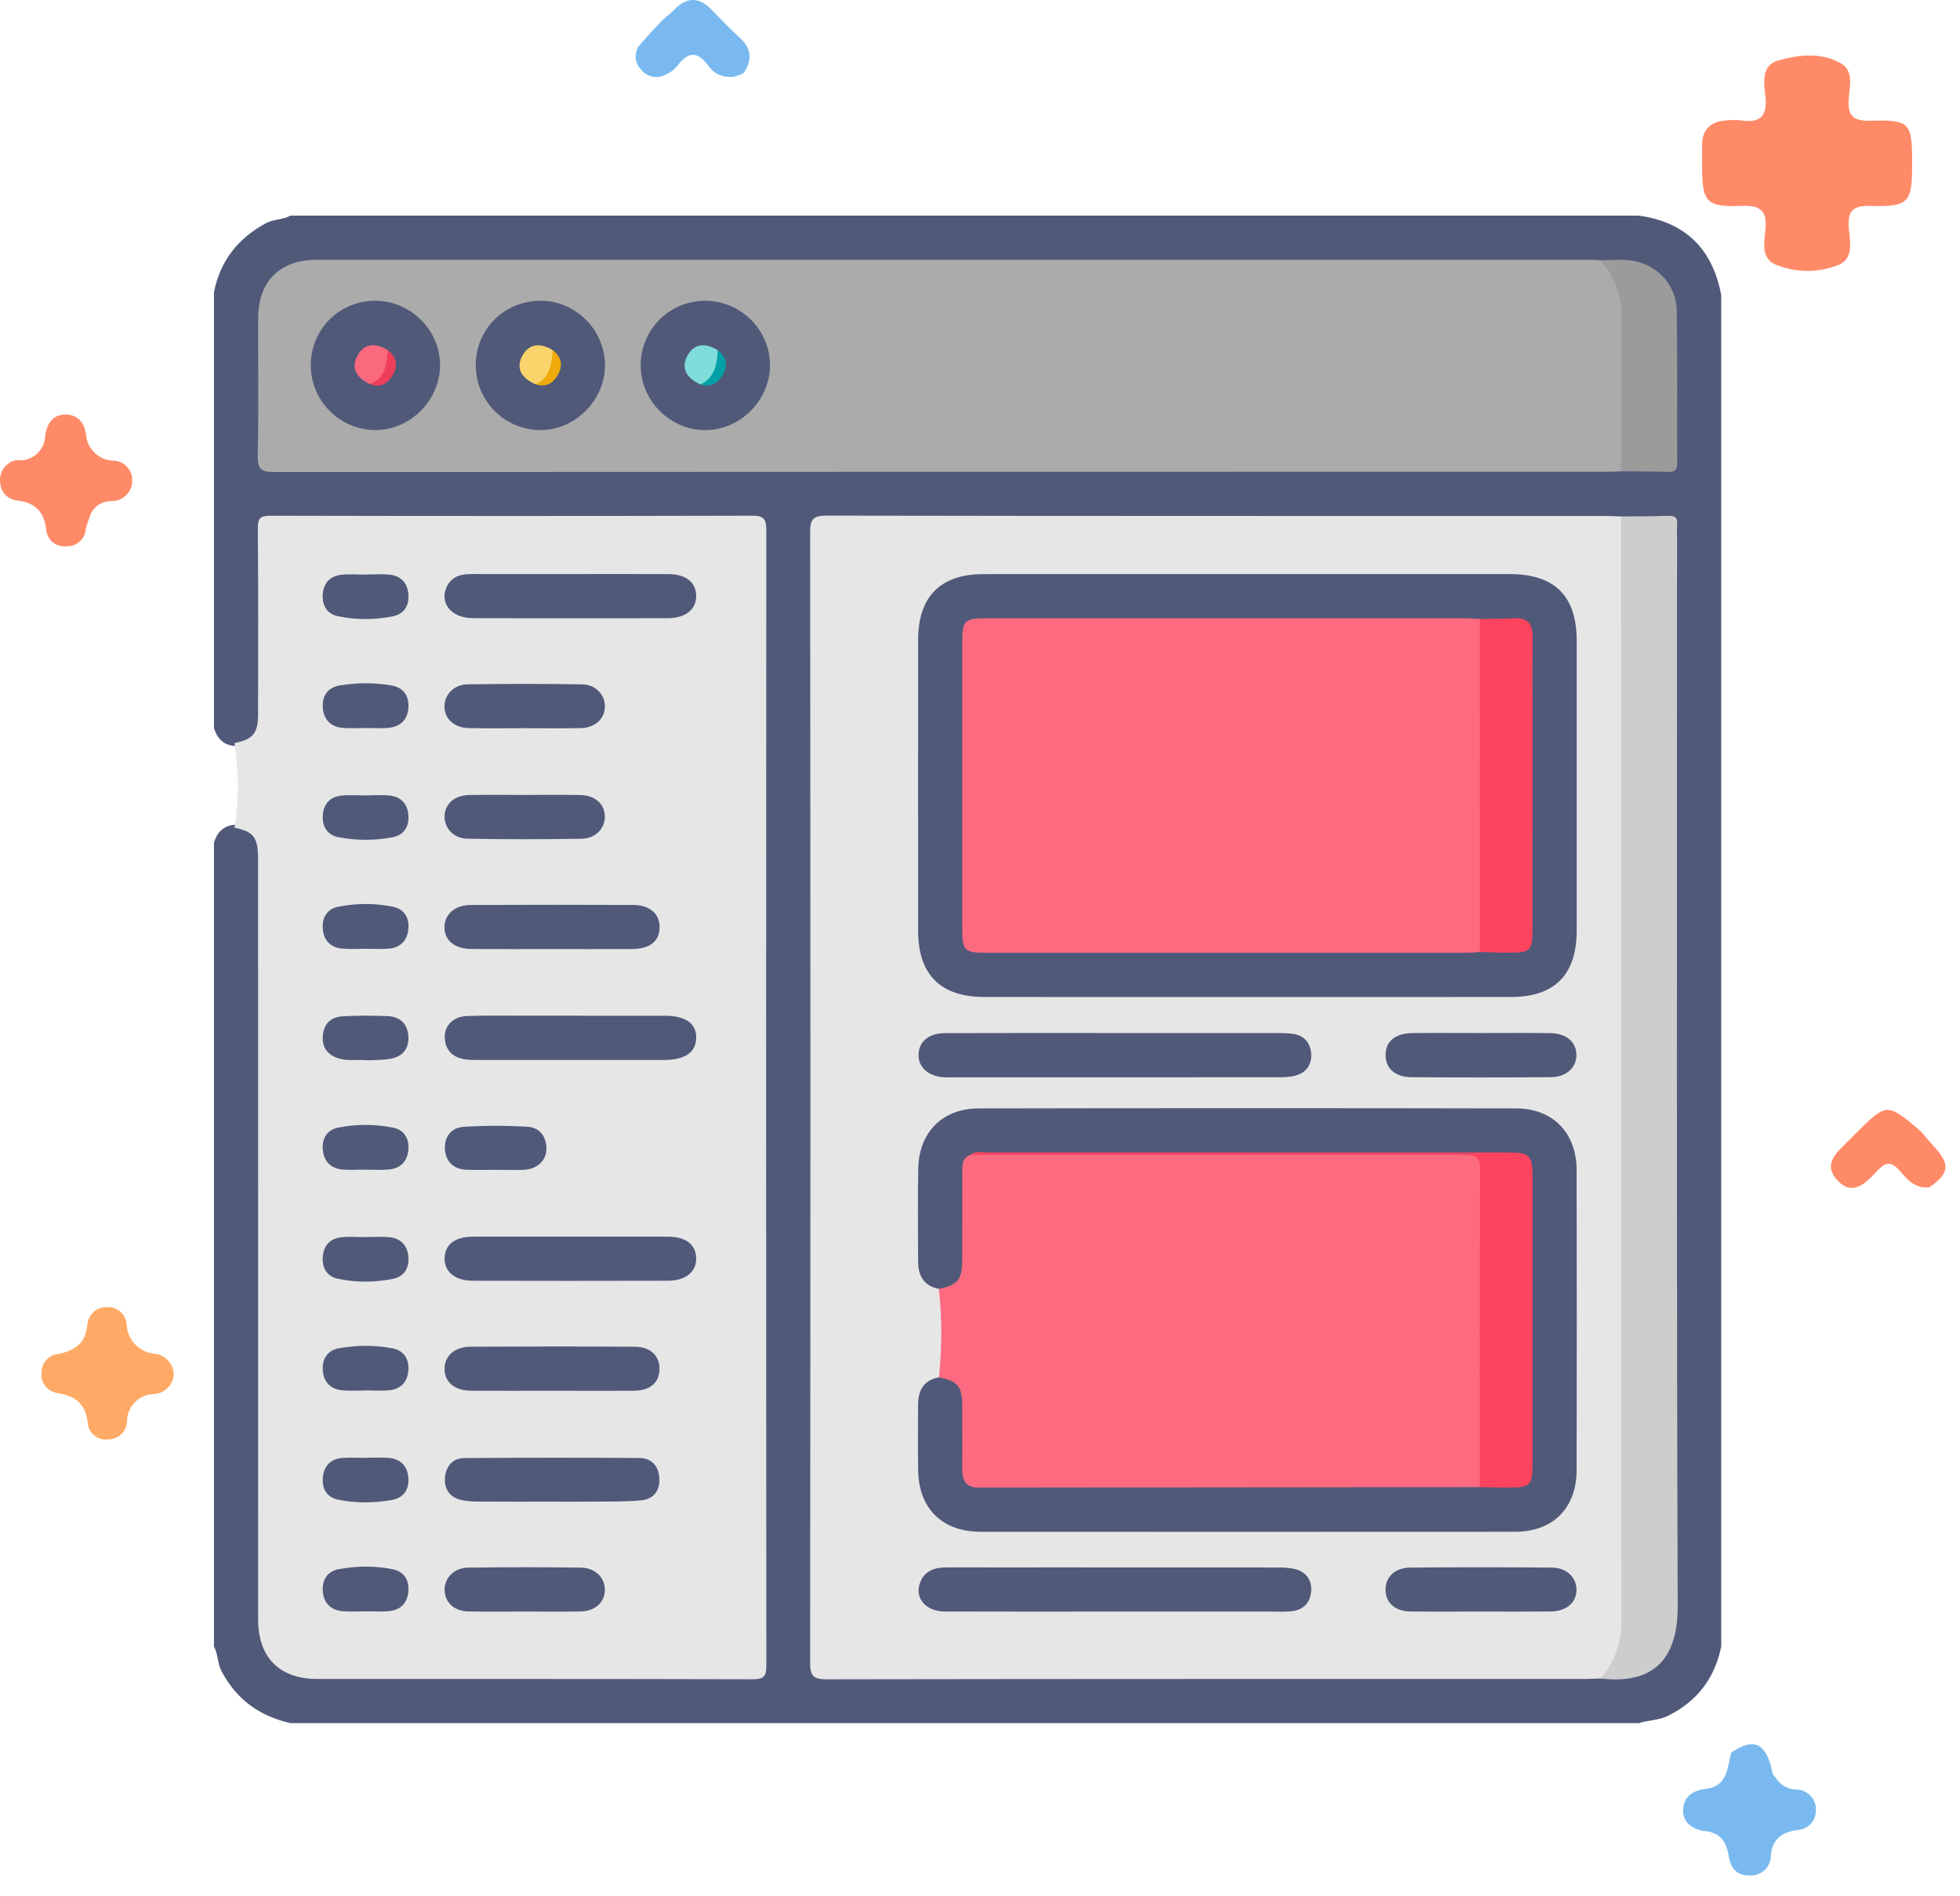 <svg width="91" height="88" viewBox="0 0 91 88" fill="none" xmlns="http://www.w3.org/2000/svg">
<path d="M79.914 13.7C79.914 34.612 79.914 55.524 79.914 76.436C79.613 77.905 78.802 78.972 77.452 79.646C77.012 79.865 76.534 79.848 76.087 79.99C55.22 79.99 34.354 79.99 13.487 79.99C12.059 79.672 10.988 78.901 10.29 77.589C10.09 77.212 10.134 76.793 9.934 76.436C9.934 63.998 9.934 51.561 9.934 39.123C10.105 38.544 10.485 38.254 11.097 38.286C11.879 38.545 12.135 38.862 12.192 39.651C12.215 39.969 12.204 40.288 12.204 40.607C12.205 51.927 12.204 63.247 12.205 74.567C12.205 76.997 12.919 77.718 15.323 77.719C21.586 77.72 27.85 77.719 34.113 77.719C34.364 77.719 34.614 77.716 34.865 77.707C35.233 77.694 35.393 77.499 35.401 77.145C35.405 76.94 35.409 76.735 35.409 76.53C35.409 59.493 35.409 42.457 35.409 25.42C35.409 25.306 35.41 25.192 35.407 25.078C35.39 24.252 35.328 24.176 34.508 24.175C27.379 24.17 20.25 24.17 13.121 24.175C12.261 24.176 12.209 24.235 12.207 25.124C12.2 27.743 12.214 30.362 12.2 32.982C12.194 34.008 11.96 34.336 11.109 34.629C10.492 34.668 10.108 34.377 9.934 33.792C9.934 27.049 9.934 20.306 9.934 13.563C10.223 12.115 11.037 11.076 12.333 10.368C12.709 10.162 13.13 10.21 13.487 10.01C34.354 10.01 55.22 10.01 76.087 10.01C78.261 10.309 79.513 11.563 79.914 13.7Z" fill="#515979"/>
<path d="M10.888 38.422C11.091 37.113 11.092 35.804 10.888 34.495C11.752 34.319 11.981 34.045 11.982 33.141C11.986 30.271 11.996 27.401 11.971 24.531C11.966 24.042 12.102 23.94 12.573 23.941C20.021 23.957 27.47 23.959 34.919 23.939C35.477 23.937 35.58 24.107 35.579 24.621C35.566 42.184 35.566 59.747 35.58 77.31C35.58 77.808 35.477 77.956 34.95 77.954C28.207 77.934 21.465 77.943 14.722 77.939C12.973 77.939 11.985 76.939 11.984 75.176C11.982 63.422 11.984 51.668 11.983 39.914C11.983 38.867 11.795 38.613 10.888 38.422Z" fill="#E6E6E6"/>
<path d="M74.309 77.918C74.082 77.926 73.855 77.94 73.628 77.94C61.878 77.941 50.128 77.935 38.379 77.956C37.748 77.957 37.613 77.788 37.613 77.18C37.63 59.692 37.63 42.204 37.614 24.716C37.613 24.114 37.74 23.935 38.377 23.936C50.445 23.958 62.514 23.952 74.582 23.953C74.809 23.953 75.037 23.968 75.264 23.975C75.574 24.321 75.484 24.75 75.485 25.149C75.492 29.906 75.489 34.663 75.489 39.42C75.489 51.301 75.488 63.182 75.493 75.063C75.493 75.801 75.434 76.514 75.071 77.179C74.89 77.51 74.678 77.79 74.309 77.918Z" fill="#E6E6E6"/>
<path d="M75.264 21.88C75.037 21.887 74.81 21.901 74.583 21.901C53.975 21.902 33.367 21.9 12.759 21.914C12.171 21.915 11.951 21.815 11.966 21.158C12.014 19.019 11.978 16.878 11.986 14.737C11.992 13.072 13.003 12.063 14.675 12.062C34.418 12.06 54.16 12.06 73.903 12.062C74.039 12.062 74.175 12.075 74.311 12.083C75.165 12.525 75.423 13.342 75.449 14.185C75.52 16.539 75.48 18.895 75.469 21.251C75.468 21.479 75.443 21.706 75.264 21.88Z" fill="#ABABAB"/>
<path d="M74.309 77.918C74.971 77.148 75.28 76.281 75.279 75.241C75.261 58.152 75.264 41.063 75.263 23.974C75.991 23.967 76.719 23.973 77.447 23.945C77.773 23.933 77.905 24.033 77.867 24.364C77.846 24.544 77.863 24.728 77.863 24.91C77.863 41.461 77.836 58.011 77.893 74.561C77.901 77.051 76.741 78.204 74.309 77.918Z" fill="#CDCDCD"/>
<path d="M75.265 21.879C75.266 19.502 75.239 17.123 75.28 14.747C75.299 13.709 74.964 12.851 74.311 12.082C74.719 12.077 75.129 12.046 75.535 12.071C76.806 12.152 77.825 13.131 77.847 14.405C77.889 16.765 77.857 19.126 77.87 21.486C77.872 21.816 77.764 21.918 77.442 21.907C76.717 21.882 75.99 21.887 75.265 21.879Z" fill="#9B9B9B"/>
<path d="M26.519 26.649C28.019 26.649 29.52 26.644 31.02 26.651C31.841 26.656 32.303 27.014 32.322 27.633C32.343 28.271 31.846 28.694 31.013 28.697C27.989 28.705 24.966 28.708 21.942 28.696C20.917 28.692 20.353 27.931 20.777 27.172C21.019 26.74 21.424 26.646 21.881 26.648C23.427 26.652 24.973 26.649 26.519 26.649Z" fill="#515979"/>
<path d="M26.46 49.206C25.028 49.206 23.596 49.208 22.163 49.205C21.96 49.205 21.753 49.204 21.553 49.17C20.982 49.074 20.668 48.716 20.648 48.147C20.63 47.612 21.06 47.188 21.661 47.166C22.501 47.136 23.343 47.151 24.184 47.151C26.412 47.15 28.64 47.149 30.868 47.152C31.837 47.153 32.342 47.517 32.324 48.189C32.307 48.857 31.799 49.204 30.825 49.206C29.37 49.208 27.915 49.206 26.46 49.206Z" fill="#515979"/>
<path d="M26.455 57.407C27.978 57.407 29.502 57.402 31.024 57.409C31.844 57.413 32.305 57.772 32.323 58.394C32.341 59.033 31.845 59.452 31.01 59.454C27.986 59.462 24.963 59.462 21.94 59.454C21.112 59.452 20.614 59.018 20.643 58.38C20.671 57.761 21.13 57.413 21.954 57.409C23.455 57.402 24.955 57.407 26.455 57.407Z" fill="#515979"/>
<path d="M25.583 44.056C24.353 44.056 23.123 44.062 21.893 44.054C21.101 44.049 20.62 43.644 20.637 43.02C20.653 42.426 21.128 42.013 21.869 42.01C24.375 41.999 26.88 41.999 29.386 42.009C30.18 42.013 30.636 42.423 30.623 43.063C30.609 43.704 30.171 44.051 29.341 44.055C28.089 44.061 26.836 44.056 25.583 44.056Z" fill="#515979"/>
<path d="M25.625 64.561C24.372 64.561 23.119 64.568 21.867 64.559C21.113 64.553 20.653 64.169 20.64 63.565C20.627 62.965 21.094 62.521 21.829 62.517C24.379 62.503 26.93 62.501 29.481 62.518C30.222 62.523 30.649 62.967 30.619 63.594C30.591 64.194 30.177 64.552 29.451 64.558C28.175 64.57 26.9 64.561 25.625 64.561Z" fill="#515979"/>
<path d="M25.622 69.709C24.46 69.709 23.299 69.713 22.137 69.705C21.89 69.704 21.636 69.685 21.396 69.627C20.88 69.503 20.626 69.118 20.657 68.622C20.69 68.099 20.993 67.69 21.559 67.686C24.268 67.666 26.978 67.665 29.688 67.682C30.24 67.685 30.569 68.038 30.61 68.589C30.653 69.172 30.365 69.587 29.783 69.646C29.061 69.718 28.33 69.698 27.603 69.707C26.943 69.715 26.282 69.709 25.622 69.709Z" fill="#515979"/>
<path d="M24.344 74.811C23.482 74.811 22.619 74.823 21.756 74.806C21.098 74.793 20.676 74.412 20.643 73.848C20.61 73.281 21.061 72.783 21.723 72.773C23.471 72.747 25.219 72.749 26.967 72.771C27.642 72.78 28.094 73.245 28.083 73.814C28.072 74.394 27.623 74.797 26.932 74.808C26.07 74.822 25.207 74.811 24.344 74.811Z" fill="#515979"/>
<path d="M24.355 33.804C23.492 33.804 22.63 33.817 21.767 33.8C21.086 33.787 20.631 33.36 20.636 32.783C20.641 32.239 21.079 31.776 21.712 31.767C23.482 31.742 25.253 31.741 27.024 31.768C27.658 31.778 28.088 32.248 28.084 32.794C28.081 33.374 27.63 33.788 26.944 33.801C26.081 33.816 25.218 33.805 24.355 33.804Z" fill="#515979"/>
<path d="M24.369 36.902C25.231 36.902 26.094 36.887 26.956 36.907C27.646 36.923 28.088 37.342 28.083 37.922C28.078 38.461 27.649 38.925 27.01 38.935C25.24 38.965 23.469 38.965 21.699 38.934C21.063 38.923 20.637 38.449 20.641 37.909C20.645 37.33 21.088 36.921 21.781 36.906C22.643 36.888 23.506 36.902 24.369 36.902Z" fill="#515979"/>
<path d="M23.049 54.303C22.573 54.303 22.096 54.323 21.622 54.298C21.037 54.267 20.691 53.907 20.657 53.349C20.623 52.785 20.946 52.345 21.512 52.31C22.504 52.248 23.505 52.245 24.496 52.307C25.055 52.341 25.374 52.757 25.369 53.339C25.364 53.875 24.939 54.272 24.34 54.302C23.911 54.324 23.48 54.306 23.049 54.306C23.049 54.305 23.049 54.304 23.049 54.303Z" fill="#515979"/>
<path d="M16.982 26.669C17.344 26.669 17.708 26.643 18.067 26.675C18.579 26.721 18.898 27.023 18.956 27.536C19.018 28.076 18.786 28.5 18.246 28.609C17.4 28.78 16.533 28.781 15.688 28.606C15.18 28.502 14.95 28.1 14.986 27.588C15.022 27.073 15.318 26.744 15.83 26.684C16.209 26.64 16.597 26.675 16.982 26.675C16.982 26.674 16.982 26.671 16.982 26.669Z" fill="#515979"/>
<path d="M17.004 36.924C17.366 36.923 17.731 36.894 18.089 36.93C18.603 36.982 18.909 37.298 18.958 37.81C19.011 38.353 18.767 38.763 18.224 38.867C17.399 39.025 16.557 39.022 15.731 38.868C15.186 38.767 14.941 38.361 14.989 37.818C15.035 37.305 15.337 36.983 15.852 36.932C16.232 36.894 16.62 36.924 17.004 36.924Z" fill="#515979"/>
<path d="M17.084 49.221C16.571 49.178 16.163 49.257 15.759 49.143C15.228 48.992 14.952 48.648 14.987 48.102C15.023 47.555 15.342 47.211 15.888 47.18C16.587 47.14 17.291 47.143 17.991 47.169C18.564 47.191 18.921 47.517 18.96 48.099C19 48.682 18.69 49.052 18.123 49.151C17.748 49.217 17.359 49.204 17.084 49.221Z" fill="#515979"/>
<path d="M16.97 44.043C16.608 44.043 16.243 44.07 15.884 44.036C15.373 43.988 15.055 43.684 14.992 43.172C14.926 42.628 15.164 42.202 15.699 42.093C16.543 41.922 17.413 41.919 18.256 42.096C18.789 42.208 19.024 42.637 18.954 43.18C18.887 43.692 18.566 43.991 18.055 44.037C17.696 44.069 17.332 44.043 16.97 44.043Z" fill="#515979"/>
<path d="M16.965 33.798C16.626 33.798 16.285 33.818 15.947 33.793C15.408 33.754 15.058 33.461 14.993 32.914C14.926 32.335 15.201 31.915 15.769 31.82C16.572 31.686 17.395 31.682 18.197 31.824C18.732 31.918 19.002 32.316 18.961 32.865C18.919 33.414 18.589 33.731 18.05 33.786C17.692 33.823 17.327 33.793 16.965 33.793C16.965 33.795 16.965 33.796 16.965 33.798Z" fill="#515979"/>
<path d="M16.909 54.296C16.57 54.297 16.228 54.322 15.892 54.291C15.381 54.242 15.06 53.943 14.994 53.432C14.924 52.891 15.154 52.459 15.692 52.349C16.536 52.176 17.405 52.178 18.249 52.347C18.785 52.454 19.021 52.883 18.955 53.426C18.892 53.938 18.572 54.241 18.062 54.289C17.681 54.324 17.294 54.296 16.909 54.296Z" fill="#515979"/>
<path d="M16.992 57.426C17.354 57.426 17.719 57.398 18.077 57.432C18.589 57.482 18.903 57.79 18.957 58.303C19.015 58.845 18.777 59.263 18.235 59.369C17.389 59.534 16.523 59.542 15.678 59.36C15.173 59.251 14.945 58.848 14.987 58.335C15.029 57.82 15.328 57.495 15.839 57.438C16.219 57.395 16.607 57.429 16.992 57.429C16.992 57.428 16.992 57.427 16.992 57.426Z" fill="#515979"/>
<path d="M16.988 64.548C16.626 64.548 16.262 64.574 15.903 64.542C15.36 64.494 15.032 64.176 14.988 63.629C14.944 63.081 15.207 62.678 15.746 62.586C16.571 62.445 17.415 62.429 18.238 62.596C18.775 62.706 19.016 63.123 18.956 63.667C18.899 64.18 18.583 64.487 18.073 64.538C17.715 64.575 17.35 64.545 16.988 64.545C16.988 64.546 16.988 64.547 16.988 64.548Z" fill="#515979"/>
<path d="M16.953 67.673C17.315 67.673 17.679 67.65 18.038 67.678C18.583 67.722 18.912 68.038 18.959 68.584C19.006 69.129 18.751 69.531 18.207 69.628C17.382 69.777 16.539 69.786 15.715 69.622C15.173 69.513 14.933 69.102 14.991 68.558C15.045 68.047 15.353 67.733 15.868 67.684C16.226 67.65 16.591 67.678 16.953 67.678C16.953 67.676 16.953 67.675 16.953 67.673Z" fill="#515979"/>
<path d="M16.958 74.802C16.616 74.802 16.273 74.823 15.934 74.797C15.387 74.756 15.045 74.454 14.99 73.902C14.934 73.351 15.194 72.939 15.735 72.841C16.564 72.691 17.415 72.678 18.241 72.85C18.78 72.961 19.022 73.384 18.954 73.933C18.89 74.451 18.564 74.747 18.05 74.792C17.689 74.824 17.322 74.799 16.958 74.799C16.958 74.8 16.958 74.801 16.958 74.802Z" fill="#515979"/>
<path d="M43.597 63.939C43.727 62.569 43.748 61.199 43.588 59.83C44.477 59.318 44.483 58.479 44.453 57.597C44.42 56.598 44.427 55.596 44.456 54.597C44.47 54.101 44.571 53.637 45.132 53.455C45.38 53.408 45.631 53.418 45.88 53.418C53.135 53.417 60.389 53.417 67.643 53.417C67.825 53.417 68.007 53.423 68.189 53.425C68.668 53.428 68.89 53.682 68.914 54.143C68.923 54.302 68.93 54.461 68.93 54.62C68.931 59.1 68.932 63.58 68.928 68.06C68.928 68.398 68.962 68.746 68.764 69.054C68.503 69.293 68.175 69.271 67.86 69.272C60.533 69.277 53.206 69.281 45.88 69.27C44.773 69.268 44.462 68.942 44.434 67.844C44.42 67.275 44.405 66.704 44.436 66.137C44.483 65.272 44.446 64.456 43.597 63.939Z" fill="#FE6B80"/>
<path d="M57.943 26.65C61.996 26.65 66.049 26.648 70.102 26.65C72.186 26.652 73.204 27.668 73.204 29.743C73.206 34.229 73.206 38.714 73.204 43.2C73.204 45.244 72.184 46.281 70.155 46.282C62.004 46.286 53.852 46.285 45.701 46.282C43.667 46.281 42.63 45.244 42.628 43.219C42.624 38.71 42.624 34.202 42.628 29.694C42.63 27.698 43.666 26.654 45.648 26.651C49.746 26.646 53.845 26.65 57.943 26.65Z" fill="#515979"/>
<path d="M45.076 53.604C44.648 53.741 44.679 54.103 44.678 54.438C44.673 55.816 44.683 57.194 44.673 58.572C44.667 59.413 44.431 59.673 43.587 59.83C42.882 59.691 42.626 59.214 42.626 58.546C42.626 57.111 42.602 55.676 42.633 54.241C42.669 52.558 43.76 51.457 45.444 51.454C53.758 51.439 62.072 51.438 70.387 51.454C72.1 51.457 73.195 52.59 73.2 54.306C73.211 58.953 73.21 63.6 73.2 68.246C73.196 70.013 72.098 71.106 70.341 71.107C62.072 71.112 53.803 71.112 45.534 71.108C43.759 71.106 42.667 70.046 42.63 68.287C42.608 67.262 42.624 66.237 42.626 65.212C42.627 64.544 42.884 64.067 43.597 63.939C44.449 64.1 44.666 64.348 44.674 65.219C44.683 66.22 44.676 67.222 44.676 68.223C44.676 68.725 44.852 69.058 45.424 69.057C53.185 69.048 60.946 69.041 68.706 69.034C69.045 68.772 69.445 68.849 69.826 68.838C70.789 68.808 70.938 68.68 70.942 67.713C70.954 64.684 70.946 61.654 70.946 58.624C70.947 57.372 70.955 56.119 70.943 54.866C70.933 53.873 70.774 53.75 69.784 53.691C64.233 53.36 58.678 53.616 53.126 53.546C50.598 53.514 48.069 53.54 45.541 53.542C45.384 53.542 45.221 53.509 45.076 53.604Z" fill="#515979"/>
<path d="M51.782 74.812C49.143 74.812 46.504 74.818 43.864 74.809C42.952 74.806 42.424 74.14 42.739 73.415C42.973 72.876 43.443 72.76 43.976 72.761C45.728 72.765 47.48 72.762 49.232 72.762C52.599 72.762 55.966 72.761 59.333 72.765C59.603 72.766 59.882 72.776 60.141 72.843C60.648 72.972 60.908 73.35 60.877 73.852C60.843 74.383 60.525 74.736 59.971 74.795C59.656 74.829 59.334 74.812 59.016 74.812C56.605 74.813 54.193 74.812 51.782 74.812Z" fill="#515979"/>
<path d="M51.783 47.955C54.309 47.955 56.834 47.953 59.359 47.957C59.608 47.957 59.863 47.96 60.106 48.007C60.598 48.102 60.849 48.462 60.878 48.923C60.906 49.391 60.67 49.768 60.203 49.914C59.949 49.994 59.667 50.008 59.397 50.008C54.3 50.013 49.204 50.012 44.108 50.012C44.017 50.012 43.925 50.016 43.835 50.01C43.099 49.962 42.637 49.553 42.646 48.96C42.654 48.365 43.115 47.962 43.865 47.959C46.505 47.949 49.144 47.955 51.783 47.955Z" fill="#515979"/>
<path d="M68.717 74.811C67.647 74.811 66.576 74.82 65.506 74.808C64.79 74.801 64.356 74.43 64.33 73.844C64.303 73.226 64.745 72.775 65.48 72.769C67.666 72.751 69.853 72.752 72.04 72.769C72.727 72.774 73.185 73.213 73.194 73.783C73.205 74.385 72.734 74.802 71.997 74.809C70.904 74.819 69.81 74.811 68.717 74.811Z" fill="#515979"/>
<path d="M68.771 47.955C69.838 47.956 70.906 47.944 71.972 47.959C72.721 47.97 73.18 48.364 73.191 48.957C73.201 49.546 72.734 49.997 72.007 50.004C69.85 50.022 67.694 50.022 65.537 50.005C64.773 49.999 64.343 49.605 64.331 48.993C64.319 48.356 64.764 47.969 65.57 47.958C66.637 47.944 67.704 47.955 68.771 47.955Z" fill="#515979"/>
<path d="M14.429 16.949C14.43 15.293 15.747 13.971 17.406 13.962C19.07 13.953 20.458 15.344 20.431 16.993C20.405 18.619 19.009 19.986 17.398 19.964C15.753 19.942 14.428 18.596 14.429 16.949Z" fill="#515979"/>
<path d="M29.746 16.968C29.742 15.312 31.058 13.979 32.711 13.963C34.383 13.947 35.761 15.313 35.75 16.976C35.74 18.596 34.353 19.972 32.737 19.966C31.103 19.96 29.75 18.604 29.746 16.968Z" fill="#515979"/>
<path d="M22.089 16.923C22.105 15.239 23.46 13.934 25.162 13.962C26.759 13.989 28.083 15.34 28.089 16.952C28.095 18.596 26.664 20.005 25.03 19.964C23.38 19.922 22.073 18.572 22.089 16.923Z" fill="#515979"/>
<path d="M45.076 53.605C45.293 53.416 45.555 53.498 45.796 53.498C53.871 53.496 61.946 53.498 70.02 53.501C71.018 53.501 71.153 53.638 71.154 54.644C71.154 59.079 71.154 63.514 71.154 67.95C71.153 68.942 71.041 69.057 70.07 69.056C69.616 69.055 69.161 69.042 68.707 69.035C68.707 64.141 68.696 59.246 68.722 54.352C68.726 53.738 68.546 53.596 67.953 53.598C60.328 53.615 52.702 53.607 45.076 53.605Z" fill="#FE435F"/>
<path d="M68.71 44.194C68.506 44.206 68.302 44.228 68.099 44.228C60.678 44.23 53.256 44.23 45.835 44.229C44.755 44.229 44.676 44.148 44.676 43.055C44.676 38.639 44.675 34.222 44.676 29.806C44.677 28.809 44.781 28.702 45.765 28.702C53.209 28.701 60.653 28.701 68.097 28.703C68.301 28.703 68.505 28.723 68.709 28.733C68.941 28.997 68.927 29.323 68.927 29.64C68.932 34.188 68.931 38.737 68.927 43.285C68.927 43.604 68.933 43.927 68.71 44.194Z" fill="#FE6B80"/>
<path d="M68.71 44.194C68.71 39.041 68.709 33.887 68.709 28.734C69.254 28.724 69.8 28.722 70.344 28.701C70.932 28.679 71.162 28.975 71.156 29.535C71.147 30.559 71.154 31.583 71.154 32.607C71.154 36.134 71.155 39.661 71.153 43.188C71.153 44.103 71.035 44.224 70.14 44.226C69.664 44.227 69.187 44.205 68.71 44.194Z" fill="#FE435F"/>
<path d="M17.158 17.823C16.503 17.51 16.302 17.038 16.599 16.504C16.899 15.963 17.401 15.878 18.014 16.262C18.244 17.14 17.93 17.712 17.158 17.823Z" fill="#FA697E"/>
<path d="M17.158 17.823C17.93 17.57 17.921 16.888 18.014 16.263C18.427 16.577 18.48 16.992 18.238 17.406C18.007 17.801 17.652 18.032 17.158 17.823Z" fill="#ED3F59"/>
<path d="M32.519 17.85C31.837 17.534 31.622 17.07 31.907 16.526C32.197 15.972 32.714 15.876 33.326 16.261C33.558 17.115 33.31 17.602 32.519 17.85Z" fill="#7EDDD9"/>
<path d="M32.519 17.849C33.197 17.528 33.285 16.906 33.326 16.261C33.723 16.567 33.807 16.959 33.57 17.384C33.347 17.783 33 17.99 32.519 17.849Z" fill="#03A0A7"/>
<path d="M24.864 17.838C24.179 17.545 23.957 17.075 24.243 16.528C24.532 15.976 25.046 15.878 25.668 16.256C25.886 17.102 25.62 17.626 24.864 17.838Z" fill="#FAD46B"/>
<path d="M24.864 17.839C25.558 17.528 25.596 16.884 25.669 16.257C26.069 16.563 26.143 16.962 25.913 17.382C25.695 17.782 25.351 18.001 24.864 17.839Z" fill="#EFAA0B"/>
<path d="M79.059 84.997C78.527 84.867 78.108 84.58 78.145 83.99C78.184 83.375 78.617 83.113 79.218 83.039C80.21 82.918 80.193 82.059 80.381 81.359C81.367 80.68 81.927 80.879 82.232 82.019C82.278 82.194 82.268 82.387 82.438 82.508C82.538 82.683 82.684 82.828 82.86 82.928C83.036 83.028 83.235 83.079 83.438 83.076C83.677 83.088 83.901 83.193 84.064 83.369C84.227 83.544 84.315 83.776 84.31 84.016C84.314 84.134 84.296 84.252 84.255 84.363C84.214 84.474 84.152 84.576 84.072 84.662C83.992 84.749 83.895 84.819 83.788 84.869C83.68 84.918 83.564 84.946 83.446 84.951C82.758 85.051 82.295 85.347 82.218 86.119C82.222 86.245 82.199 86.371 82.152 86.488C82.105 86.605 82.034 86.711 81.944 86.8C81.853 86.888 81.746 86.957 81.628 87.002C81.51 87.048 81.385 87.068 81.258 87.063C80.626 87.079 80.349 86.719 80.265 86.167C80.157 85.461 79.817 85.022 79.059 84.997Z" fill="#79B9EF"/>
<path d="M89.583 55.116C88.918 55.201 88.543 54.745 88.175 54.322C87.818 53.913 87.549 53.94 87.184 54.326C86.668 54.871 86.048 55.591 85.305 54.786C84.577 53.999 85.35 53.438 85.875 52.905C85.963 52.816 86.053 52.727 86.141 52.638C87.598 51.18 87.598 51.18 89.169 52.505C89.389 52.761 89.605 53.021 89.832 53.271C90.551 54.062 90.497 54.474 89.583 55.116Z" fill="#FF8A68"/>
<path d="M8.071 63.797C8.054 64.036 7.951 64.261 7.78 64.43C7.61 64.6 7.383 64.701 7.144 64.716C6.81 64.721 6.492 64.859 6.259 65.097C6.025 65.336 5.896 65.657 5.897 65.991C5.888 66.214 5.792 66.425 5.63 66.58C5.468 66.734 5.253 66.82 5.029 66.818C4.918 66.834 4.805 66.827 4.697 66.799C4.588 66.77 4.487 66.721 4.398 66.652C4.309 66.584 4.235 66.498 4.18 66.401C4.125 66.303 4.09 66.196 4.077 66.084C3.983 65.162 3.504 64.797 2.641 64.664C2.418 64.626 2.22 64.503 2.087 64.321C1.955 64.138 1.9 63.911 1.933 63.688C1.935 63.481 2.012 63.282 2.151 63.129C2.289 62.976 2.48 62.879 2.685 62.858C3.468 62.707 3.993 62.354 4.059 61.459C4.084 61.235 4.195 61.029 4.368 60.884C4.541 60.739 4.763 60.667 4.988 60.681C5.213 60.672 5.432 60.751 5.599 60.902C5.766 61.052 5.867 61.262 5.881 61.486C5.895 61.835 6.037 62.166 6.28 62.416C6.522 62.667 6.849 62.819 7.197 62.843C7.431 62.875 7.647 62.987 7.806 63.162C7.966 63.336 8.06 63.561 8.071 63.797Z" fill="#FEAA66"/>
<path d="M30.769 0.92C30.957 0.755 31.155 0.6 31.331 0.423C31.915 -0.165 32.477 -0.126 33.04 0.453C33.456 0.881 33.865 1.318 34.31 1.716C34.872 2.219 34.96 2.753 34.535 3.374C34.403 3.461 34.255 3.521 34.1 3.551C33.945 3.581 33.785 3.579 33.631 3.547C33.476 3.515 33.329 3.453 33.199 3.364C33.068 3.275 32.956 3.161 32.87 3.029C32.337 2.319 31.918 2.438 31.443 3.062C31.305 3.232 31.128 3.366 30.927 3.453C30.735 3.565 30.508 3.601 30.291 3.556C30.074 3.512 29.881 3.389 29.748 3.211C29.595 3.05 29.511 2.835 29.514 2.613C29.516 2.391 29.605 2.178 29.761 2.02C30.084 1.643 30.432 1.287 30.769 0.92Z" fill="#79B9EF"/>
<path d="M0.75 21.359C0.914 21.383 1.081 21.373 1.24 21.328C1.399 21.284 1.547 21.206 1.674 21.1C1.801 20.994 1.904 20.863 1.977 20.714C2.049 20.565 2.09 20.403 2.095 20.238C2.176 19.688 2.435 19.246 3.027 19.243C3.589 19.241 3.917 19.587 3.995 20.184C4.022 20.501 4.162 20.797 4.391 21.018C4.619 21.239 4.92 21.369 5.237 21.384C5.356 21.384 5.473 21.407 5.583 21.453C5.692 21.498 5.792 21.565 5.875 21.649C5.959 21.733 6.025 21.832 6.071 21.942C6.116 22.051 6.139 22.169 6.139 22.287C6.143 22.414 6.121 22.54 6.076 22.658C6.03 22.777 5.961 22.884 5.873 22.976C5.784 23.067 5.679 23.139 5.562 23.188C5.445 23.238 5.32 23.263 5.193 23.263C4.957 23.253 4.725 23.325 4.535 23.465C4.345 23.606 4.209 23.808 4.15 24.036C4.081 24.209 4.024 24.386 3.979 24.566C3.963 24.788 3.861 24.995 3.694 25.143C3.528 25.291 3.31 25.368 3.088 25.358C2.977 25.371 2.865 25.362 2.758 25.332C2.65 25.301 2.55 25.25 2.463 25.181C2.376 25.111 2.303 25.025 2.249 24.928C2.195 24.83 2.161 24.723 2.148 24.612C2.055 23.752 1.639 23.33 0.788 23.232C0.581 23.211 0.388 23.117 0.245 22.966C0.102 22.815 0.019 22.617 0.009 22.41C-0.024 22.173 0.034 21.933 0.172 21.738C0.309 21.542 0.516 21.407 0.75 21.359Z" fill="#FF8A68"/>
<path d="M88.779 7.606C88.779 9.409 88.626 9.605 86.879 9.559C86.088 9.538 85.772 9.733 85.835 10.572C85.884 11.211 86.115 12.064 85.248 12.341C84.326 12.68 83.308 12.653 82.404 12.266C81.752 11.957 81.911 11.245 81.966 10.689C82.055 9.804 81.76 9.515 80.853 9.557C79.221 9.626 79.027 9.377 79.026 7.728C79.026 7.404 79.029 7.08 79.026 6.755C79.022 5.993 79.434 5.634 80.162 5.589C80.387 5.565 80.615 5.565 80.841 5.589C81.722 5.725 82.063 5.394 81.965 4.485C81.899 3.863 81.756 3.038 82.555 2.81C83.507 2.539 84.554 2.416 85.47 2.941C86.076 3.288 85.877 4.001 85.835 4.557C85.776 5.344 86.001 5.629 86.842 5.605C88.688 5.551 88.779 5.691 88.779 7.606Z" fill="#FF8A68"/>
</svg>
